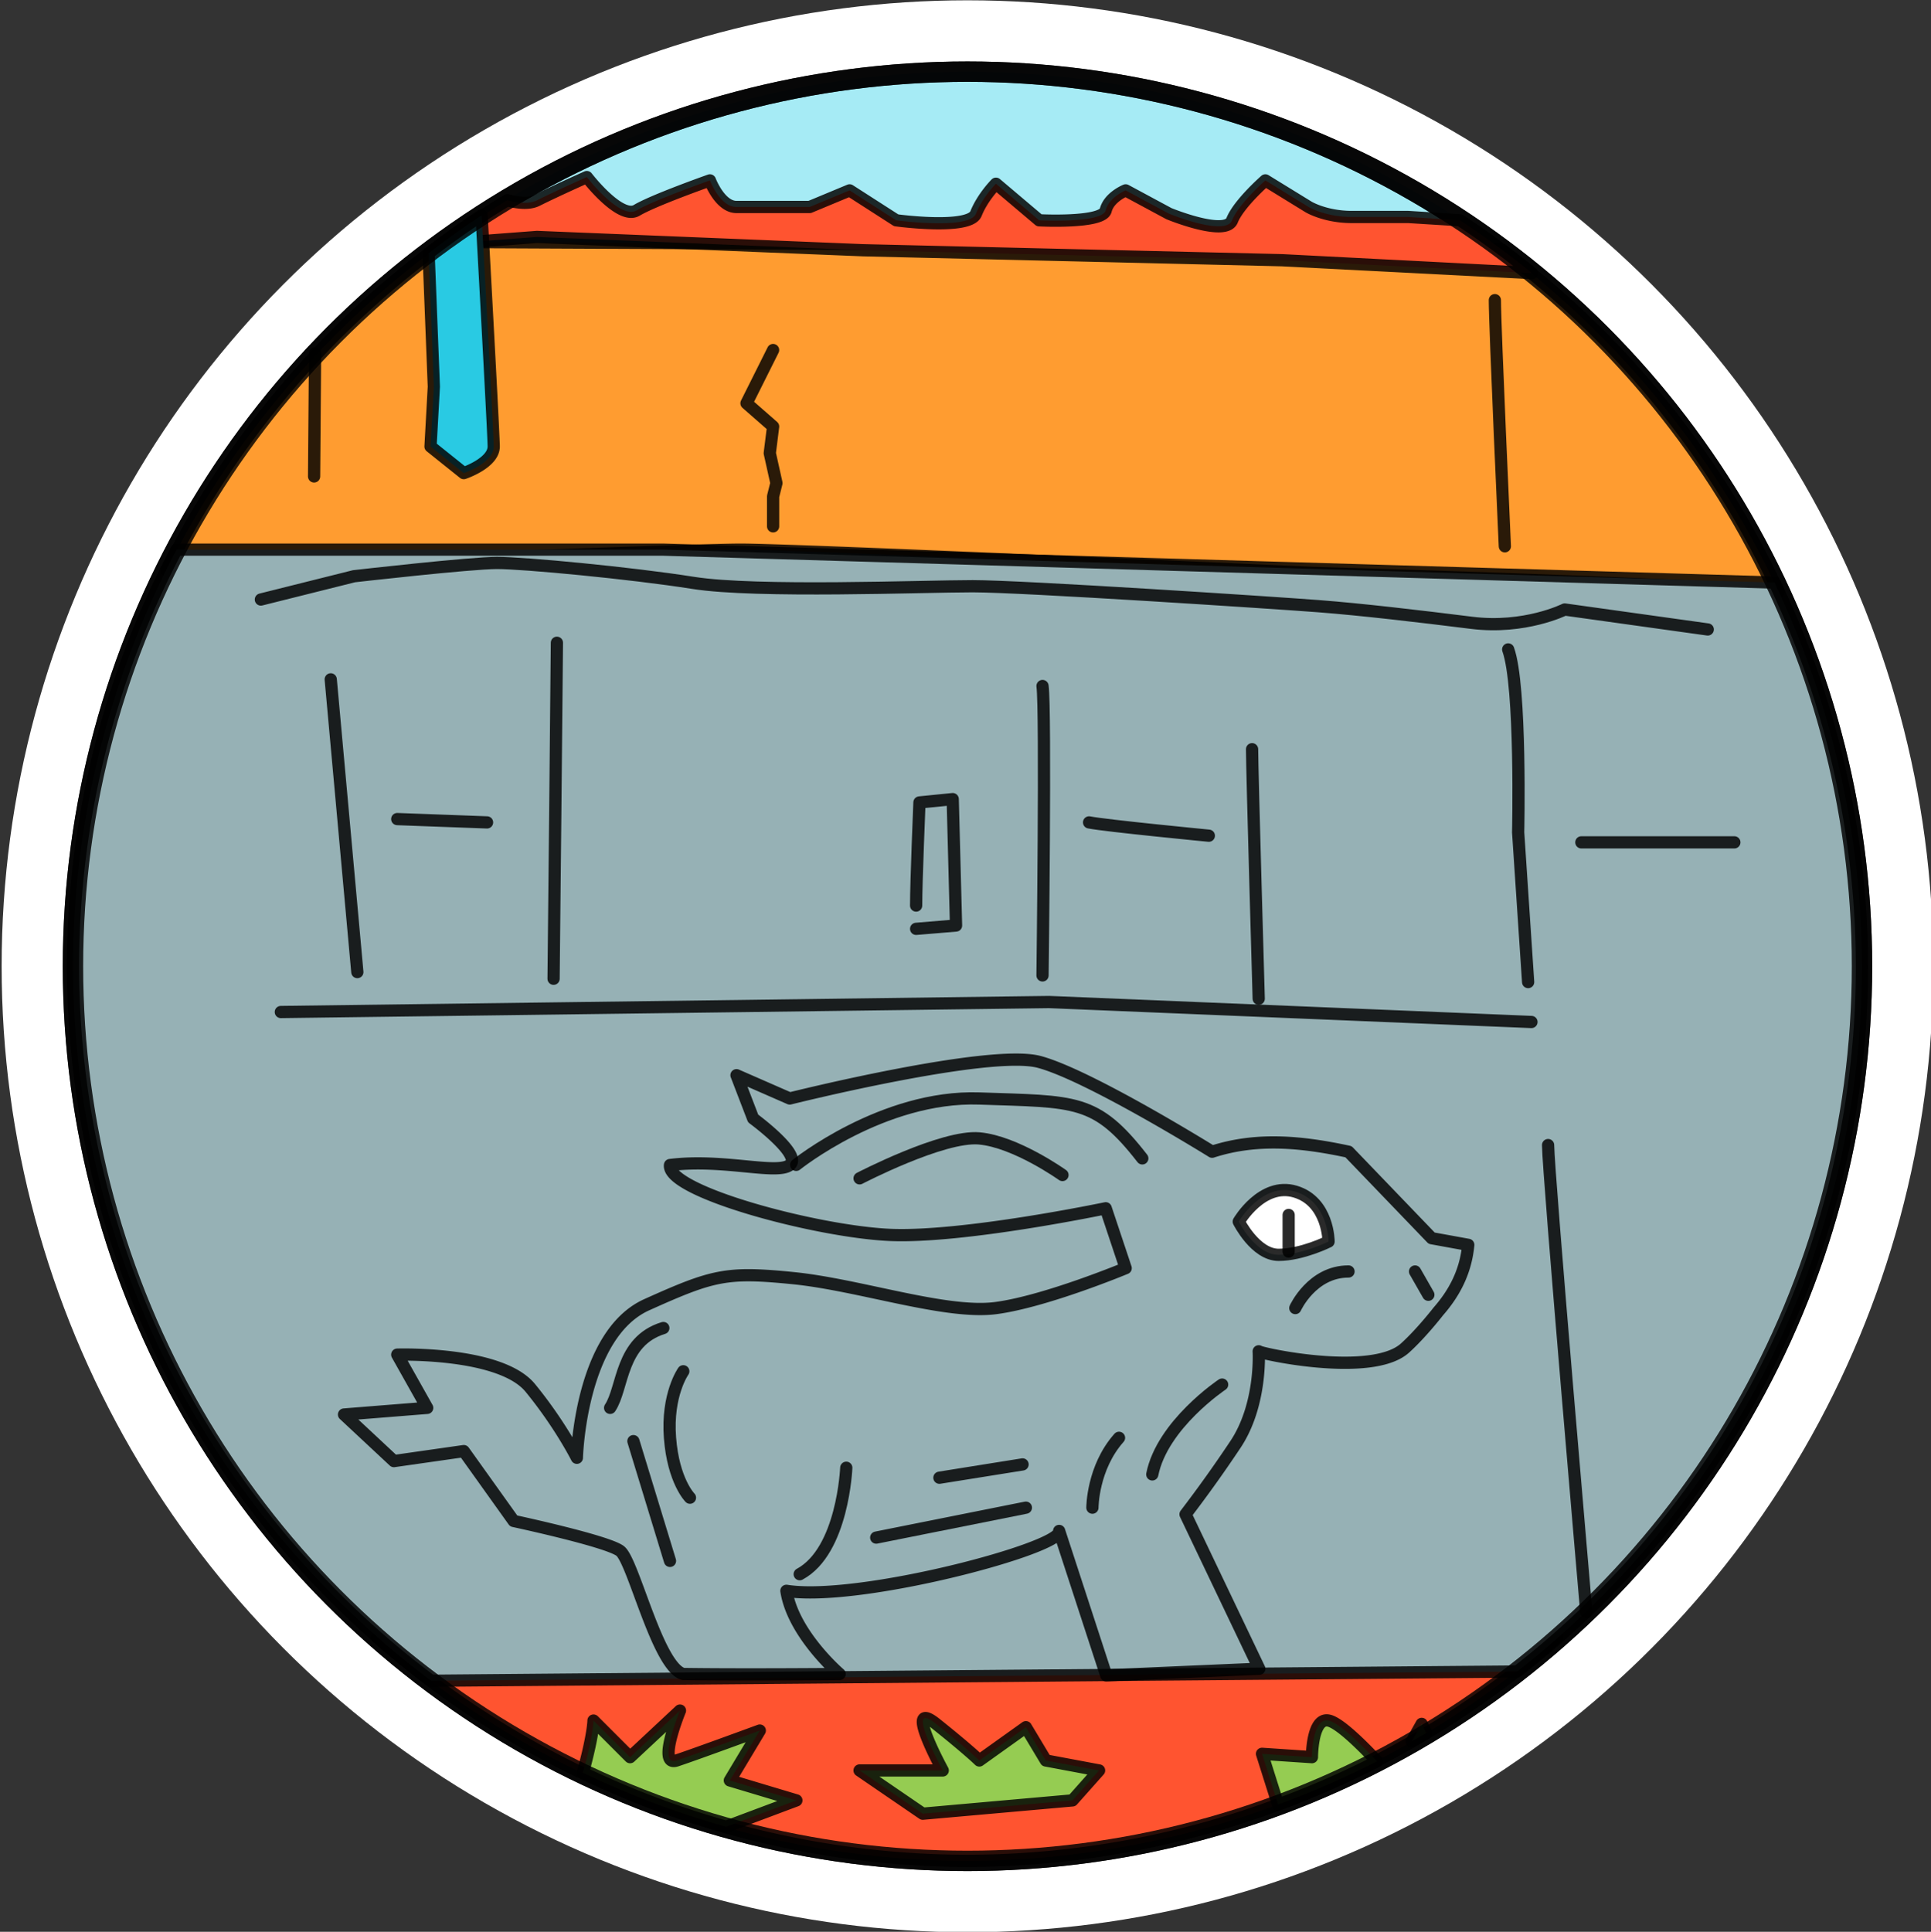 <svg xmlns:osb="http://www.openswatchbook.org/uri/2009/osb" xmlns="http://www.w3.org/2000/svg" xmlns:xlink="http://www.w3.org/1999/xlink" width="101.088" height="101.119" viewBox="0 0 94.77 94.799"><rect x="0" y="0" width="94.77" height="94.799" fill="#333333" stroke="none"/><defs><linearGradient xlink:href="#b" id="F" x1="709.551" y1="608.499" x2="712.738" y2="608.499" gradientUnits="userSpaceOnUse"/><linearGradient id="b" osb:paint="solid"><stop offset="0" stop-opacity=".833"/></linearGradient><linearGradient id="S" osb:paint="solid" gradientTransform="matrix(.293 0 0 .294 624.68 202.577)"><stop offset="0" stop-color="#95cc52"/></linearGradient><linearGradient id="a" osb:paint="solid"><stop offset="0" stop-color="#a6ebf5"/></linearGradient><linearGradient id="k" osb:paint="solid" gradientTransform="matrix(0 0 0 0 757.863 516.393)"><stop offset="0" stop-color="#1a7f8f"/></linearGradient><linearGradient id="B" osb:paint="solid" gradientTransform="translate(88.297 -15.79)"><stop offset="0" stop-color="#29cae3"/></linearGradient><linearGradient id="e" osb:paint="solid" gradientTransform="matrix(.071 0 0 .062 -1162.381 2318.358)"><stop offset="0" stop-color="#ff5430"/></linearGradient><linearGradient id="g" osb:paint="solid" gradientTransform="matrix(.291 0 0 .259 440.415 209.476)"><stop offset="0" stop-color="#ff9c30"/></linearGradient><linearGradient xlink:href="#a" id="c" x1="49.558" y1="235.548" x2="201.77" y2="235.548" gradientUnits="userSpaceOnUse" gradientTransform="matrix(1.397 0 0 1.213 472.362 387.23)"/><linearGradient xlink:href="#b" id="U" x1="539.58" y1="673.024" x2="756.179" y2="673.024" gradientUnits="userSpaceOnUse"/><linearGradient xlink:href="#b" id="T" x1="601.148" y1="768.367" x2="703.404" y2="768.367" gradientUnits="userSpaceOnUse"/><linearGradient xlink:href="#b" id="R" x1="715.875" y1="722.022" x2="722.416" y2="722.022" gradientUnits="userSpaceOnUse"/><linearGradient xlink:href="#b" id="Q" x1="565.268" y1="678.46" x2="715.914" y2="678.46" gradientUnits="userSpaceOnUse"/><linearGradient xlink:href="#b" id="P" x1="711.128" y1="655.14" x2="715.505" y2="655.14" gradientUnits="userSpaceOnUse"/><linearGradient xlink:href="#b" id="O" x1="719.814" y1="658.301" x2="740.024" y2="658.301" gradientUnits="userSpaceOnUse"/><linearGradient xlink:href="#b" id="N" x1="680.698" y1="662.056" x2="683.489" y2="662.056" gradientUnits="userSpaceOnUse"/><linearGradient xlink:href="#b" id="M" x1="661.316" y1="656.72" x2="677.574" y2="656.72" gradientUnits="userSpaceOnUse"/><linearGradient xlink:href="#b" id="L" x1="655.794" y1="656.918" x2="657.972" y2="656.918" gradientUnits="userSpaceOnUse"/><linearGradient xlink:href="#b" id="K" x1="640.763" y1="660.871" x2="647.52" y2="660.871" gradientUnits="userSpaceOnUse"/><linearGradient xlink:href="#b" id="J" x1="597.694" y1="654.547" x2="600.089" y2="654.547" gradientUnits="userSpaceOnUse"/><linearGradient xlink:href="#b" id="I" x1="579.102" y1="655.732" x2="591.803" y2="655.732" gradientUnits="userSpaceOnUse"/><linearGradient xlink:href="#b" id="H" x1="571.21" y1="656.325" x2="576.375" y2="656.325" gradientUnits="userSpaceOnUse"/><linearGradient xlink:href="#b" id="G" x1="562.897" y1="629.053" x2="736.862" y2="629.053" gradientUnits="userSpaceOnUse"/><linearGradient id="i" osb:paint="solid" gradientTransform="matrix(.345 0 0 .294 431.88 195.765)"><stop offset="0" stop-color="#96b1b5"/></linearGradient><linearGradient xlink:href="#b" id="E" x1="620.619" y1="610.279" x2="626.176" y2="610.279" gradientUnits="userSpaceOnUse"/><linearGradient xlink:href="#b" id="D" x1="569.235" y1="607.512" x2="571.349" y2="607.512" gradientUnits="userSpaceOnUse"/><linearGradient xlink:href="#b" id="C" x1="582.842" y1="599.112" x2="592.58" y2="599.112" gradientUnits="userSpaceOnUse"/><linearGradient xlink:href="#b" id="A" x1="584.334" y1="584.955" x2="715.963" y2="584.955" gradientUnits="userSpaceOnUse"/><linearGradient xlink:href="#b" id="z" x1="685.045" y1="704.744" x2="687.046" y2="704.744" gradientUnits="userSpaceOnUse"/><linearGradient xlink:href="#b" id="y" x1="679.117" y1="703.465" x2="691.789" y2="703.465" gradientUnits="userSpaceOnUse"/><linearGradient xlink:href="#b" id="x" x1="700.058" y1="710.673" x2="703.653" y2="710.673" gradientUnits="userSpaceOnUse"/><linearGradient xlink:href="#b" id="w" x1="685.83" y1="711.47" x2="694.174" y2="711.47" gradientUnits="userSpaceOnUse"/><linearGradient xlink:href="#b" id="v" x1="626.508" y1="692.677" x2="669.663" y2="692.677" gradientUnits="userSpaceOnUse"/><linearGradient xlink:href="#b" id="u" x1="604.405" y1="720.756" x2="612.751" y2="720.756" gradientUnits="userSpaceOnUse"/><linearGradient xlink:href="#b" id="t" x1="611.476" y1="728.656" x2="615.909" y2="728.656" gradientUnits="userSpaceOnUse"/><linearGradient xlink:href="#b" id="s" x1="607.176" y1="736.562" x2="613.532" y2="736.562" gradientUnits="userSpaceOnUse"/><linearGradient xlink:href="#b" id="r" x1="626.93" y1="738.93" x2="634.477" y2="738.93" gradientUnits="userSpaceOnUse"/><linearGradient xlink:href="#b" id="q" x1="636.02" y1="739.131" x2="655.834" y2="739.131" gradientUnits="userSpaceOnUse"/><linearGradient xlink:href="#b" id="p" x1="643.53" y1="733.005" x2="655.439" y2="733.005" gradientUnits="userSpaceOnUse"/><linearGradient xlink:href="#b" id="o" x1="661.725" y1="733.204" x2="666.897" y2="733.204" gradientUnits="userSpaceOnUse"/><linearGradient xlink:href="#b" id="n" x1="668.837" y1="728.067" x2="679.152" y2="728.067" gradientUnits="userSpaceOnUse"/><linearGradient xlink:href="#b" id="m" x1="634.045" y1="695.842" x2="660.18" y2="695.842" gradientUnits="userSpaceOnUse"/><linearGradient xlink:href="#b" id="l" x1="572.793" y1="720.696" x2="708.389" y2="720.696" gradientUnits="userSpaceOnUse"/><linearGradient xlink:href="#b" id="j" x1="540.58" y1="690.719" x2="755.18" y2="690.719" gradientUnits="userSpaceOnUse"/><linearGradient xlink:href="#b" id="h" x1="551.717" y1="607.735" x2="745.271" y2="607.735" gradientUnits="userSpaceOnUse"/><linearGradient xlink:href="#b" id="f" x1="576.701" y1="766.034" x2="718.994" y2="766.034" gradientUnits="userSpaceOnUse"/><linearGradient xlink:href="#b" id="d" x1="539.58" y1="673.024" x2="756.179" y2="673.024" gradientUnits="userSpaceOnUse"/></defs><g transform="matrix(.413 0 0 .413 -220.092 -230.542)" stroke-linecap="round" stroke-linejoin="round" stroke-dashoffset="8.46"><circle r="106.299" cy="673.024" cx="647.88" fill="none" stroke="#fff" stroke-width="16.953"/><circle r="106.299" cy="673.024" cx="647.88" fill="url(#c)" stroke="url(#d)" stroke-width="2.422"/><path d="M577.701 752.744a106.3 106.3 0 0070.178 26.58 106.3 106.3 0 0070.115-26.58H577.701z" fill="url(#e)" stroke="url(#f)" stroke-width="1.453"/><path d="M585.709 586.963a106.3 106.3 0 00-32.992 38.984c13.306-.52 62.333-2.428 68.193-2.428 6.674 0 68.072 2.766 68.072 2.766s40.97 1.149 55.29 2.223a106.3 106.3 0 00-33.055-40.696c-3.37-.15-6.221-.261-7.551-.261-6.674 0-75.637-.395-75.637-.395l-42.32-.193z" fill="url(#g)" stroke="url(#h)" stroke-width="1.453"/><path d="M553.889 623.52a106.3 106.3 0 00-12.309 49.503 106.3 106.3 0 0042.547 84.897l129.088-1.098a106.3 106.3 0 0040.965-83.799 106.3 106.3 0 00-10.391-45.592l-132.092-3.912H553.89z" fill="url(#i)" stroke="url(#j)" stroke-width="1.453"/><path d="M580.117 719.171s12.253-.395 15.81 3.953c3.557 4.347 5.534 8.3 5.534 8.3s.395-14.625 8.3-18.182c7.905-3.557 9.486-3.952 17.391-3.162 7.905.79 18.182 4.348 24.11 3.557 5.93-.79 15.416-4.743 15.416-4.743l-2.372-7.114s-16.996 3.557-25.691 3.162c-8.696-.395-26.482-5.139-26.087-8.3 6.324-.791 12.648 1.185 14.229 0 1.581-1.186-4.348-5.534-4.348-5.534l-1.976-5.139 6.324 2.767s23.715-5.929 29.644-4.348c5.93 1.581 20.554 10.672 20.554 10.672 5.401-1.751 10.803-1.157 16.205 0l9.882 10.277 4.347.79c-.295 3.17-1.634 5.713-3.557 7.906 0 0-1.986 2.57-3.952 4.348-3.98 3.598-17.519.585-17.392.395 0 0 .396 6.324-2.767 11.067a155.637 155.637 0 01-5.928 8.3l8.76 18.35-18.181.791-5.6-17.164c.57 1.99-23.774 8.488-32.41 7.114.79 5.139 6.324 9.882 6.324 9.882s-11.484.104-18.577 0c-3.055-.818-5.93-13.44-7.51-14.625-1.581-1.186-12.648-3.557-12.648-3.557l-5.93-8.3-8.3 1.185-5.928-5.533 9.881-.79z" fill="url(#k)" stroke="url(#l)" stroke-width="1.453"/><path d="M635.057 698.222s9.882-5.138 14.23-4.743c4.347.396 9.881 4.348 9.881 4.348" fill="none" stroke="url(#m)" stroke-width="1.453"/><path d="M678.14 722.728s-7.114 4.743-8.3 10.672" fill="none" stroke="url(#n)" stroke-width="1.453"/><path d="M662.725 737.353s0-4.743 3.162-8.3" fill="none" stroke="url(#o)" stroke-width="1.453"/><path d="M654.425 732.215l-9.881 1.58" fill="none" stroke="url(#p)" stroke-width="1.453"/><path d="M654.82 737.353l-17.786 3.557" fill="none" stroke="url(#q)" stroke-width="1.453"/><path d="M633.476 732.61s-.395 9.881-5.533 12.648" fill="none" stroke="url(#r)" stroke-width="1.453"/><path d="M608.18 729.448l4.348 14.229" fill="none" stroke="url(#s)" stroke-width="1.453"/><path d="M614.9 736.167s-1.977-1.976-2.372-7.115c-.395-5.138 1.58-7.905 1.58-7.905" fill="none" stroke="url(#t)" stroke-width="1.453"/><path d="M605.413 725.495c1.581-2.371 1.186-7.905 6.324-9.486" fill="none" stroke="url(#u)" stroke-width="1.453"/><path d="M627.52 696.622s10.304-8.281 21.767-7.886c11.462.395 13.834 0 19.367 7.115" fill="none" stroke="url(#v)" stroke-width="1.453"/><path d="M686.836 713.637s1.976-4.347 6.324-4.347" fill="none" stroke="url(#w)" stroke-width="1.453"/><path d="M701.065 709.29l1.581 2.766" fill="none" stroke="url(#x)" stroke-width="1.453"/><path d="M680.117 703.36s2.767-4.742 6.72-3.557c3.952 1.186 3.952 5.93 3.952 5.93s-3.162 1.58-5.93 1.58c-2.766 0-4.742-3.952-4.742-3.952z" fill="#fff" stroke="url(#y)" stroke-width="1.453"/><path d="M686.046 702.57v4.348" fill="none" stroke="url(#z)" stroke-width="1.453"/><path d="M602.646 579.25s-3.558 1.582-5.93 2.767c-.916.459-2.242.321-3.529-.013a106.3 106.3 0 00-7.853 5.228l11.383-.867 38.736 1.58 49.803 1.186 29.707 1.529a106.3 106.3 0 00-8.555-6.283l-6.133-.383h-6.72c-3.162 0-5.137-1.188-5.137-1.188l-5.139-3.16s-3.162 2.766-3.953 4.742c-.79 1.977-7.51-.79-7.51-.79l-5.138-2.766s-1.976.79-2.371 2.37c-.396 1.582-7.905 1.186-7.905 1.186l-5.138-4.347s-1.583 1.58-2.373 3.556c-.791 1.977-9.485.791-9.485.791l-5.535-3.556-4.742 1.974h-8.696c-1.976 0-3.162-3.16-3.162-3.16s-6.719 2.371-8.695 3.557-5.93-3.953-5.93-3.953z" fill="url(#e)" stroke="url(#A)" stroke-width="1.453"/><path d="M590.139 583.797a106.3 106.3 0 00-6.297 4.502l.623 15.853-.395 7.113 3.951 3.163s3.559-1.186 3.559-3.163c0-1.029-.722-14.389-1.441-27.468z" fill="url(#B)" stroke="url(#C)" stroke-width="1.453"/><path d="M570.349 600.202l-.114 14.621" fill="url(#B)" stroke="url(#D)" stroke-width="1.453"/><path d="M624.78 599.803l-3.161 6.325 3.162 2.766-.396 3.162.791 3.558-.395 1.58v3.558" fill="none" stroke="url(#E)" stroke-width="1.453"/><path d="M710.551 593.875c0 3.162 1.186 29.249 1.186 29.249" fill="none" stroke="url(#F)" stroke-width="1.453"/><path d="M735.848 633.005l-16.996-2.372s-4.743 2.372-11.067 1.581c-6.324-.79-13.044-1.58-18.182-1.976-5.138-.395-35.178-2.371-41.107-2.371-5.929 0-25.692.79-33.201-.396-7.51-1.185-20.159-2.371-23.32-2.371-3.163 0-16.997 1.58-16.997 1.58l-11.067 2.768" fill="none" stroke="url(#G)" stroke-width="1.453"/><path d="M572.212 638.934l3.162 34.782" fill="none" stroke="url(#H)" stroke-width="1.453"/><path d="M580.117 655.535l10.672.395" fill="none" stroke="url(#I)" stroke-width="1.453"/><path d="M599.089 634.586c0 1.581-.395 39.921-.395 39.921" fill="none" stroke="url(#J)" stroke-width="1.453"/><path d="M641.777 665.811c0-2.766.395-12.253.395-12.253l3.953-.395.395 15.02-4.743.395" fill="none" stroke="url(#K)" stroke-width="1.453"/><path d="M656.797 639.724c.395 2.767 0 34.388 0 34.388" fill="none" stroke="url(#L)" stroke-width="1.453"/><path d="M662.33 655.93c1.976.395 14.23 1.58 14.23 1.58" fill="none" stroke="url(#M)" stroke-width="1.453"/><path d="M681.698 647.234c0 2.372.79 29.645.79 29.645" fill="none" stroke="url(#N)" stroke-width="1.453"/><path d="M720.828 658.301h18.182" fill="none" stroke="url(#O)" stroke-width="1.453"/><path d="M712.133 635.377c1.58 4.347 1.185 21.739 1.185 21.739l1.186 17.786" fill="none" stroke="url(#P)" stroke-width="1.453"/><path d="M566.283 678.46l91.304-1.186 57.312 2.371" fill="none" stroke="url(#Q)" stroke-width="1.453"/><path d="M716.876 694.27c0 3.162 4.54 55.504 4.54 55.504" fill="none" stroke="url(#R)" stroke-width="1.453"/><path d="M613.713 761.463l-5.928 5.535-4.348-4.348s0 1.58-1.185 5.928c-.027.098-.071.17-.104.26a106.3 106.3 0 0017.04 6.433l8.359-3.136-7.905-2.372 3.557-5.927s-7.51 2.766-9.88 3.556c-2.372.79.394-5.93.394-5.93zm29.168.89c-1.32.036 2.058 6.225 2.058 6.225h-9.882l7.511 5.139 17.785-1.582 3.163-3.557-6.325-1.186-2.37-3.953-5.534 3.953s-1.186-1.185-5.139-4.347c-.617-.494-1.023-.698-1.267-.692zm47.56.28c-1.628.195-1.629 4.365-1.629 4.365l-5.93-.397 1.907 6.034a106.3 106.3 0 0011.771-5.143c-1.793-1.902-4.486-4.585-5.771-4.842a1.1 1.1 0 00-.348-.017zm11.414.412l-1.17 2.082a106.3 106.3 0 001.72-.987l-.55-1.095z" fill="url(#S)" stroke="url(#T)" stroke-width="1.453"/><circle cx="647.88" cy="673.024" r="106.299" fill="none" stroke="url(#U)" stroke-width="2.422"/></g></svg>